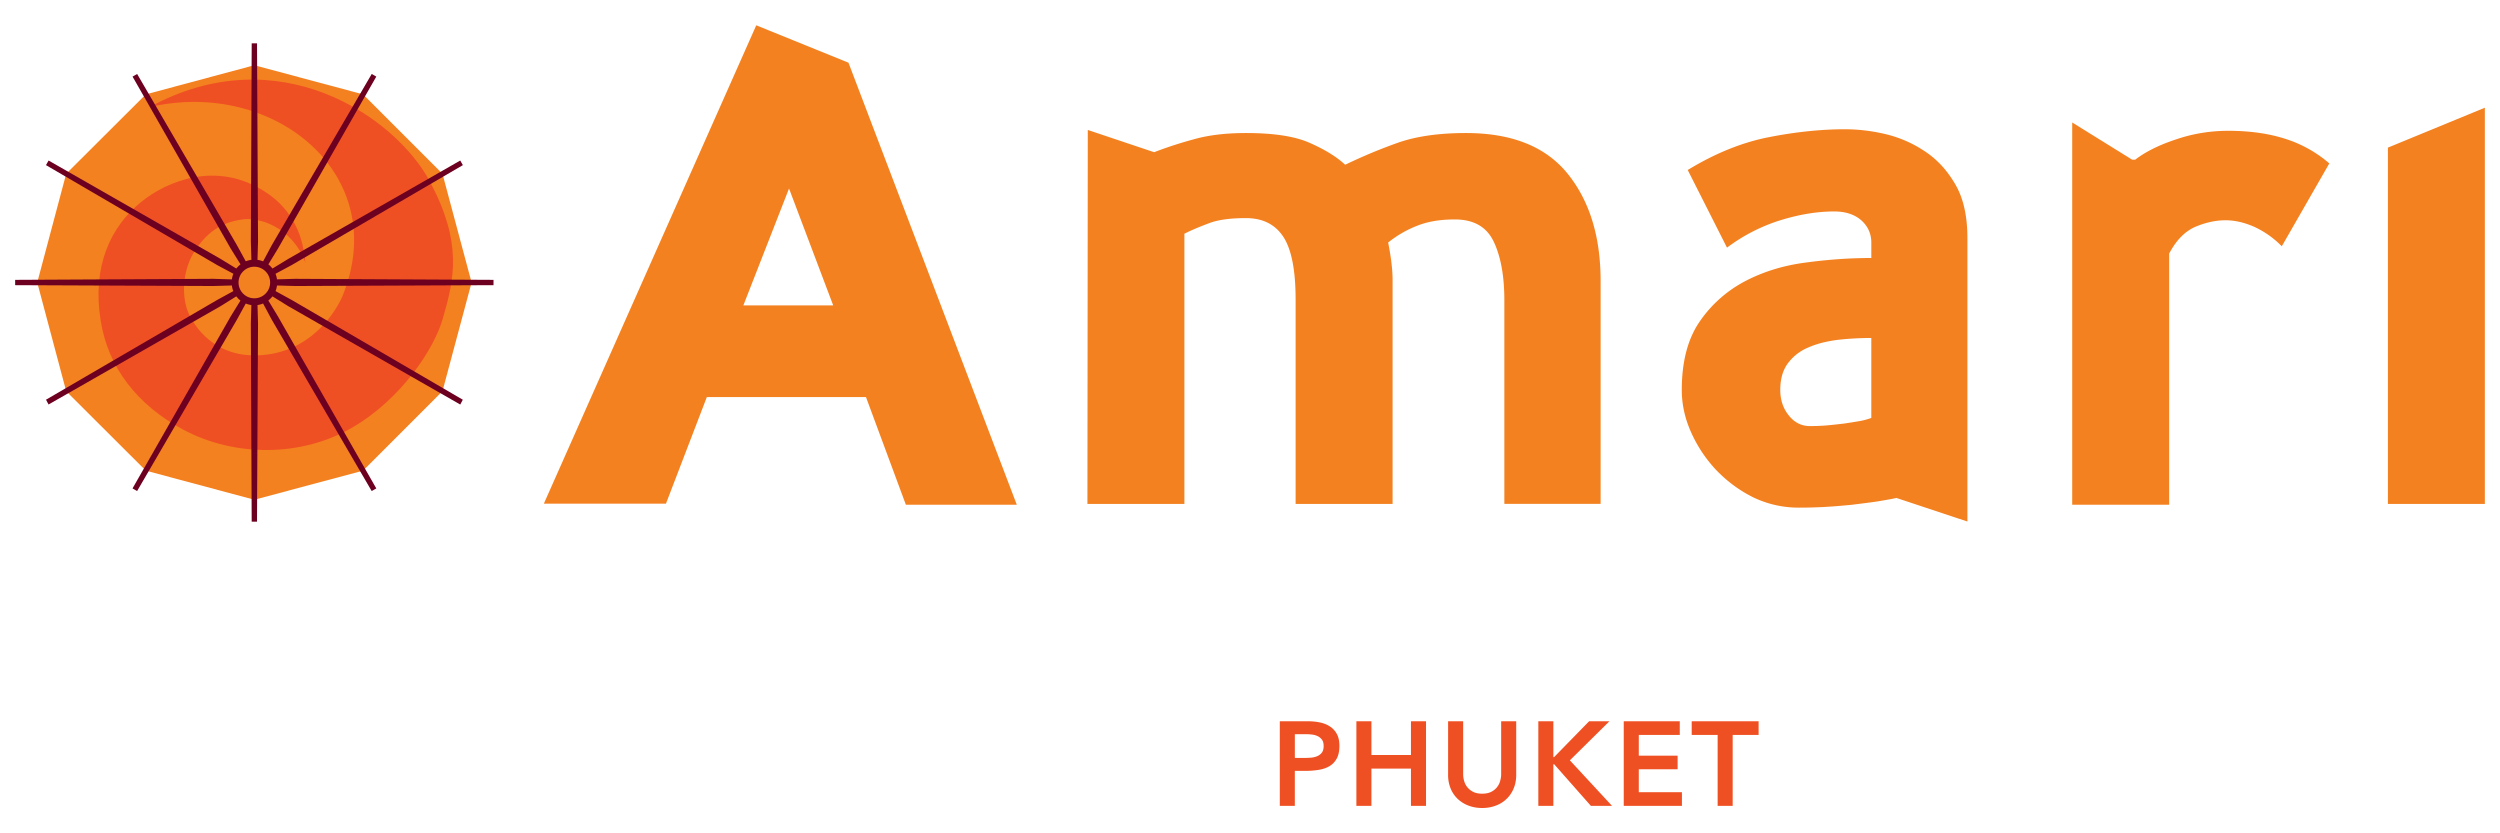 <svg xmlns="http://www.w3.org/2000/svg" width="165" height="55" xml:space="preserve"><g fill="#EF5023"><path d="M84.468 47.604h1.876c.269 0 .527.027.777.079.249.053.469.141.657.266.19.122.341.289.454.495.113.208.169.468.169.777 0 .352-.06.637-.181.851-.121.216-.283.384-.488.502s-.443.197-.715.239a5.284 5.284 0 0 1-.848.064h-.71v2.31h-.992v-5.583zm1.593 2.42c.142 0 .289-.006.441-.016.152-.011.293-.042.422-.095s.233-.132.315-.236c.081-.105.121-.252.121-.442 0-.172-.035-.312-.109-.413s-.169-.181-.284-.236-.244-.092-.387-.106a3.433 3.433 0 0 0-.41-.024h-.71v1.569h.601zM89.521 47.604h.993v2.224h2.609v-2.224h.994v5.583h-.994v-2.459h-2.609v2.459h-.993v-5.583zM100.071 51.136c0 .337-.059.642-.174.911a2.01 2.01 0 0 1-1.183 1.127c-.272.104-.571.154-.892.154s-.616-.051-.891-.154a2.112 2.112 0 0 1-.713-.438 1.955 1.955 0 0 1-.474-.689 2.34 2.34 0 0 1-.169-.911v-3.532h.993v3.501c0 .138.021.28.063.43a1.14 1.14 0 0 0 .597.727c.16.081.357.121.594.121s.437-.04.597-.121a1.125 1.125 0 0 0 .594-.727c.042-.149.064-.292.064-.43v-3.501h.993v3.532zM101.53 47.604h.992v2.366h.048l2.311-2.366h1.34l-2.609 2.578 2.782 3.005h-1.395l-2.421-2.744h-.056v2.744h-.992v-5.583zM107.167 47.604h3.698v.9h-2.705v1.371h2.563v.898h-2.563v1.514h2.847v.899h-3.84v-5.582zM113.364 48.504h-1.712v-.9h4.416v.9h-1.711v4.683h-.993v-4.683z"></path></g><path fill="#F48120" d="m16.786 32.983-7.162-1.92-5.255-5.243-1.911-7.174 1.911-7.178 5.255-5.24 7.162-1.923 7.176 1.923 5.241 5.24 1.922 7.178-1.922 7.174-5.241 5.243-7.176 1.92z"></path><path fill="#EF5023" d="M9.86 7.072c8.231-1.923 16.025 4.477 12.741 12.474 0 0-1.438 3.588-5.298 3.89-3.226.259-4.531-2.058-4.834-2.71-.496-1.079-.44-2.766.292-4.003.999-1.663 2.181-2.103 3.306-2.248.955-.125 3.183.425 4.094 2.869-.09-.339-.046-3.039-2.723-4.725-3.148-2.014-6.411-.675-8.108.698-2.046 1.641-3.262 4.284-2.688 7.839.483 3.082 2.408 5.577 5.443 7.196 3.352 1.8 7.771 1.844 11.169-.135 3.238-1.878 5.41-5.207 5.971-7.186.766-2.643 1.316-4.993-.866-9.077-2.261-4.217-9.953-9.56-18.499-4.882"></path><path fill="#6D0020" d="m19.494 18.402-1.199.034-.014.001a1.474 1.474 0 0 0-.097-.368l1.069-.575 11.297-6.596-.174-.303-11.355 6.495-1.017.62-.022.015a1.474 1.474 0 0 0-.27-.277l.632-1.038 6.444-11.27.048-.084-.302-.174-6.597 11.301-.559 1.043-.014.025a1.387 1.387 0 0 0-.37-.099l.036-1.217-.067-12.979v-.097h-.351l-.056 13.078.034 1.19v.023c-.13.017-.257.049-.369.098l-.586-1.07L9.051 4.882l-.302.174 6.482 11.357.628 1.011.013.024a1.556 1.556 0 0 0-.275.275l-1.035-.634-11.354-6.494-.173.303 11.299 6.597 1.046.56.022.014a1.391 1.391 0 0 0-.097.37l-1.229-.037-12.98.068H1v.351l13.08.056 1.19-.034h.034c.015.13.047.255.095.371l-1.067.584-11.214 6.535-.081.047.167.317 11.361-6.494 1.03-.643.12.142c.048.05.103.094.155.136l-.643 1.043-6.48 11.354.303.173L15.635 21.1l.577-1.053.006-.015c.116.047.238.081.371.104l-.034 1.22.056 12.977v.098h.351l.068-13.078-.034-1.2-.002-.017c.136-.023.258-.058.37-.105l.574 1.072 6.546 11.223.049.083.303-.173-6.494-11.357-.624-1.031-.009-.013c.105-.083.195-.175.274-.275l1.039.645 11.355 6.494.169-.317-11.296-6.586-1.052-.577-.012-.005c.046-.113.079-.239.095-.371l1.215.034 12.979-.056h.097v-.351l-13.078-.068zm-2.708 1.286a1.042 1.042 0 1 1 0-2.084 1.042 1.042 0 0 1 0 2.084z"></path><path fill="#F48120" d="M96.753 8.78c-1.758 0-3.253.211-4.45.626a34.75 34.75 0 0 0-3.521 1.468c-.548-.516-1.333-.997-2.318-1.434-.997-.449-2.41-.66-4.236-.66-1.301 0-2.444.133-3.441.414-.985.268-1.86.559-2.612.852l-4.381-1.469-.024 24.681h6.4V15.425c.528-.269 1.099-.494 1.692-.718.606-.214 1.39-.312 2.366-.312 1.108 0 1.937.413 2.477 1.243.538.829.806 2.208.806 4.137v13.484h6.4V18.495c0-.482-.046-.984-.124-1.514-.078-.526-.146-.85-.168-.975a7.215 7.215 0 0 1 1.949-1.12c.685-.269 1.504-.403 2.445-.403 1.277 0 2.128.504 2.589 1.502.46.985.685 2.264.685 3.833v13.439h6.354V18.552c0-2.937-.729-5.29-2.173-7.083-1.447-1.793-3.691-2.689-6.715-2.689M129.054 12.174c-.538-.931-1.21-1.66-2.029-2.197a7.962 7.962 0 0 0-2.611-1.132 11.753 11.753 0 0 0-2.622-.315c-1.558 0-3.228.168-5.01.517-1.771.338-3.574 1.066-5.392 2.173l2.592 5.125a11.584 11.584 0 0 1 3.585-1.827c1.256-.382 2.42-.562 3.496-.562.749 0 1.345.203 1.781.583.438.393.663.887.663 1.468v1.021c-1.403 0-2.849.1-4.326.301-1.479.191-2.824.607-4.036 1.247a8.3 8.3 0 0 0-2.98 2.667c-.774 1.133-1.167 2.632-1.167 4.494 0 .941.203 1.871.607 2.778a8.926 8.926 0 0 0 1.657 2.499 8.81 8.81 0 0 0 2.444 1.807 6.89 6.89 0 0 0 3.014.683c.517 0 1.088-.012 1.705-.045.626-.034 1.231-.09 1.825-.146.606-.079 1.178-.146 1.692-.223.516-.09.932-.157 1.222-.225l4.685 1.556V15.715c0-1.434-.258-2.621-.795-3.541m-5.547 15.409a4.495 4.495 0 0 1-.74.203c-.326.056-.673.111-1.043.167-.381.043-.773.091-1.176.125-.404.034-.774.043-1.1.043-.549 0-1.019-.235-1.39-.706-.382-.47-.56-1.042-.56-1.68 0-.728.168-1.301.503-1.759.348-.46.796-.82 1.379-1.056.562-.246 1.212-.401 1.928-.492a19.853 19.853 0 0 1 2.198-.121v5.276h.001zM147.078 8.633c-1.179 0-2.321.18-3.441.561-1.121.368-2.028.817-2.713 1.345h-.201l-3.957-2.455v25.228h6.399V16.736c.46-.875 1.031-1.458 1.716-1.761.684-.29 1.356-.437 2.004-.437.617 0 1.246.147 1.906.437.65.303 1.257.718 1.807 1.279l3.137-5.469a8.237 8.237 0 0 0-2.913-1.625c-1.122-.359-2.378-.527-3.744-.527M157.602 9.743v23.515H164V7.109l-6.398 2.634zM55.999 4.138l-6.086-2.467-14.02 31.573h8.059l2.7-7.039h10.502l2.633 7.106h7.321L55.999 4.138zm-6.937 16.017 3.014-7.713 2.915 7.713h-5.929z"></path></svg>
